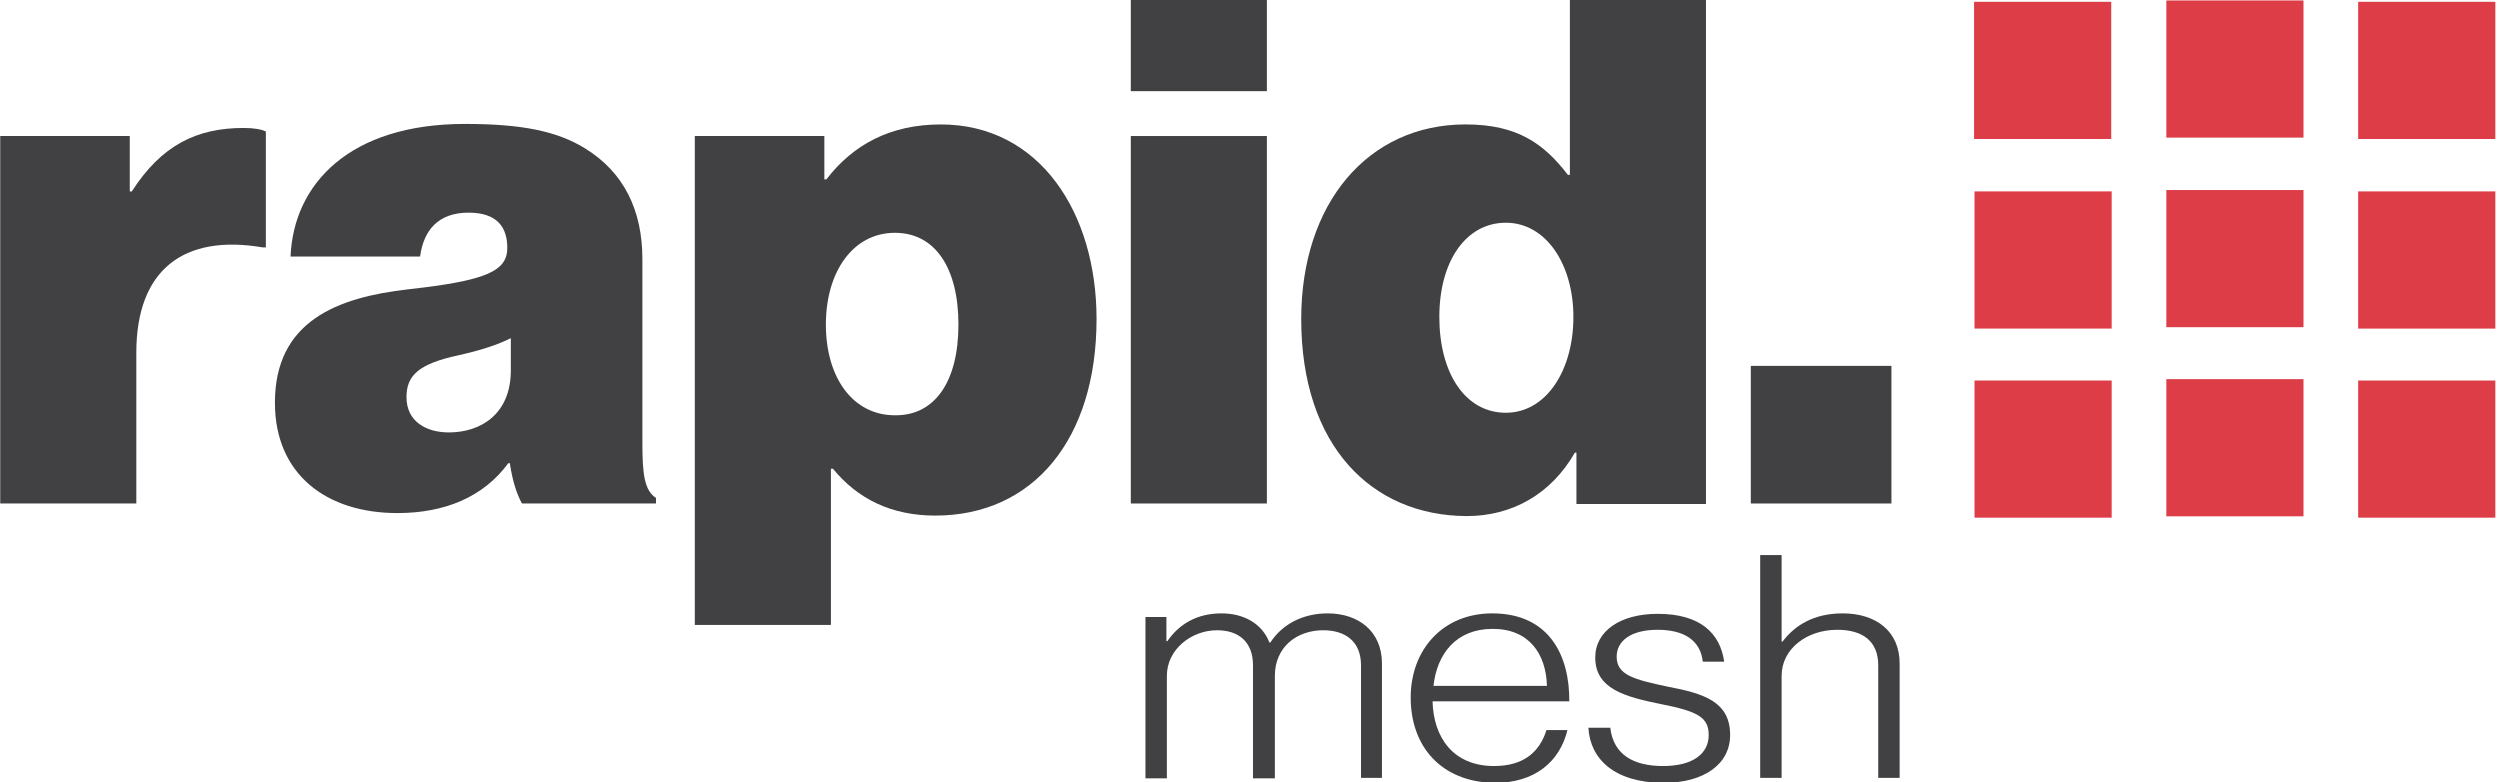 <?xml version="1.0" encoding="UTF-8"?>
<svg xmlns="http://www.w3.org/2000/svg" width="131" height="41" viewBox="0 0 131 41" fill="none">
  <g id="RapidMeshPrimaryRGB 3" clip-path="url(#clip0_588_12488)">
    <g id="Group">
      <g id="Group_2">
        <g id="Group_3">
          <path id="Vector" d="M59.998 32.332H61.12V33.598H61.168C61.765 32.738 62.672 32.141 64.01 32.141C65.156 32.141 66.135 32.666 66.517 33.669H66.565C67.186 32.714 68.26 32.141 69.573 32.141C71.173 32.141 72.415 33.072 72.415 34.768V40.761H71.317V34.863C71.317 33.598 70.481 33.025 69.335 33.025C67.95 33.025 66.803 33.908 66.803 35.412V40.785H65.657V34.863C65.657 33.598 64.869 33.025 63.771 33.025C62.434 33.025 61.144 34.027 61.144 35.412V40.785H60.022V32.332H59.998Z" fill="#414042"></path>
          <path id="Vector_2" d="M73.92 36.559C73.92 34.027 75.615 32.141 78.194 32.141C81.203 32.141 82.254 34.386 82.23 36.75H75.066C75.114 38.636 76.141 40.14 78.29 40.14C79.842 40.14 80.678 39.4 81.036 38.254H82.134C81.728 39.925 80.415 41.024 78.314 41.024C75.496 40.976 73.92 39.09 73.92 36.559ZM81.06 35.938C81.012 34.266 80.128 32.953 78.218 32.953C76.308 32.953 75.305 34.242 75.114 35.938H81.06Z" fill="#414042"></path>
          <path id="Vector_3" d="M83.232 38.135H84.379C84.546 39.567 85.62 40.14 87.149 40.14C88.701 40.14 89.536 39.496 89.536 38.517C89.536 37.585 88.963 37.275 87.029 36.893C85.119 36.511 83.591 36.081 83.591 34.457C83.591 33.048 84.928 32.165 86.862 32.165C89.083 32.165 90.133 33.168 90.348 34.672H89.226C89.107 33.574 88.271 33.001 86.862 33.001C85.405 33.001 84.713 33.621 84.713 34.409C84.713 35.365 85.596 35.603 87.411 35.985C89.298 36.344 90.659 36.773 90.659 38.517C90.659 40.021 89.322 41.024 87.149 41.024C84.594 41 83.328 39.782 83.232 38.135Z" fill="#414042"></path>
          <path id="Vector_4" d="M92.234 29.084H93.357V33.621H93.404C94.049 32.762 95.052 32.141 96.556 32.141C98.3 32.141 99.541 33.072 99.541 34.768V40.761H98.419V34.863C98.419 33.598 97.607 33.001 96.27 33.001C94.67 33.001 93.357 34.004 93.357 35.412V40.761H92.234V29.084Z" fill="#414042"></path>
        </g>
        <g id="Group_4">
          <path id="Vector_5" d="M6.8 10.033H6.905C8.464 7.603 10.313 6.705 12.769 6.705C13.324 6.705 13.72 6.785 13.931 6.89V12.965H13.773C9.6 12.252 7.143 14.154 7.143 18.485V26.383H0.012V7.128H6.8V10.033Z" fill="#414042"></path>
          <path id="Vector_6" d="M26.715 24.27H26.635C25.341 26.04 23.307 26.885 20.825 26.885C17.127 26.885 14.406 24.877 14.406 21.1C14.406 16.822 17.681 15.58 21.406 15.158C25.473 14.709 26.582 14.207 26.582 12.992C26.582 11.935 26.081 11.143 24.549 11.143C22.99 11.143 22.198 12.041 22.013 13.441H15.225C15.383 9.637 18.315 6.494 24.364 6.494C27.322 6.494 29.197 6.864 30.677 7.788C32.684 9.03 33.661 11.011 33.661 13.573V23.213C33.661 24.851 33.767 25.696 34.374 26.092V26.383H27.349C27.111 25.934 26.873 25.326 26.715 24.27ZM26.767 19.41V17.72C26.081 18.063 25.209 18.353 24.02 18.617C21.934 19.067 21.3 19.674 21.3 20.81C21.3 22.104 22.357 22.659 23.519 22.659C25.183 22.659 26.767 21.708 26.767 19.41Z" fill="#414042"></path>
          <path id="Vector_7" d="M36.408 7.128H43.196V9.399H43.302C44.702 7.577 46.656 6.521 49.298 6.521C54.474 6.521 57.459 11.143 57.459 16.716C57.459 23.028 54.131 27.017 49.007 27.017C46.709 27.017 44.94 26.145 43.645 24.56H43.54V32.748H36.408V7.128ZM50.222 17.006C50.222 14.048 49.007 12.199 46.894 12.199C44.702 12.199 43.276 14.233 43.276 17.006C43.276 19.806 44.702 21.761 46.894 21.761C49.007 21.787 50.222 19.965 50.222 17.006Z" fill="#414042"></path>
          <path id="Vector_8" d="M59.254 -0.637H66.385V4.777H59.254V-0.637ZM59.254 7.128H66.385V26.383H59.254V7.128Z" fill="#414042"></path>
          <path id="Vector_9" d="M68.184 16.716C68.184 10.667 71.67 6.52 76.794 6.52C79.541 6.52 80.915 7.551 82.156 9.162H82.261V-0.611H89.393V26.409H82.605V23.715H82.526C81.284 25.881 79.251 27.043 76.847 27.043C71.881 27.017 68.184 23.372 68.184 16.716ZM82.446 16.61C82.446 13.863 81.02 11.671 78.907 11.671C76.82 11.671 75.421 13.678 75.421 16.61C75.421 19.542 76.768 21.628 78.907 21.628C81.02 21.628 82.446 19.41 82.446 16.61Z" fill="#414042"></path>
          <path id="Vector_10" d="M91.742 19.172H99.111V26.383H91.742V19.172Z" fill="#414042"></path>
        </g>
      </g>
      <g id="Group_5">
        <g id="Group_6">
          <path id="Vector_11" d="M103.441 0.095H110.629V7.283H103.441V0.095Z" fill="#DC3D46"></path>
          <path id="Vector_12" d="M103.465 10.029H110.652V17.217H103.465V10.029Z" fill="#DC3D46"></path>
          <path id="Vector_13" d="M103.465 19.939H110.652V27.126H103.465V19.939Z" fill="#DC3D46"></path>
        </g>
        <g id="Group_7">
          <path id="Vector_14" d="M113.516 0.024H120.703V7.211H113.516V0.024Z" fill="#DC3D46"></path>
          <path id="Vector_15" d="M113.516 9.958H120.703V17.145H113.516V9.958Z" fill="#DC3D46"></path>
          <path id="Vector_16" d="M113.516 19.867H120.703V27.055H113.516V19.867Z" fill="#DC3D46"></path>
        </g>
        <g id="Group_8">
          <path id="Vector_17" d="M123.568 0.095H130.756V7.283H123.568V0.095Z" fill="#DC3D46"></path>
          <path id="Vector_18" d="M123.568 10.029H130.756V17.217H123.568V10.029Z" fill="#DC3D46"></path>
          <path id="Vector_19" d="M123.568 19.939H130.756V27.126H123.568V19.939Z" fill="#DC3D46"></path>
        </g>
      </g>
    </g>
  </g>
  <defs>
    <clipPath id="clip0_588_12488">
      <rect width="130.761" height="41" fill="white"></rect>
    </clipPath>
  </defs>
</svg>
